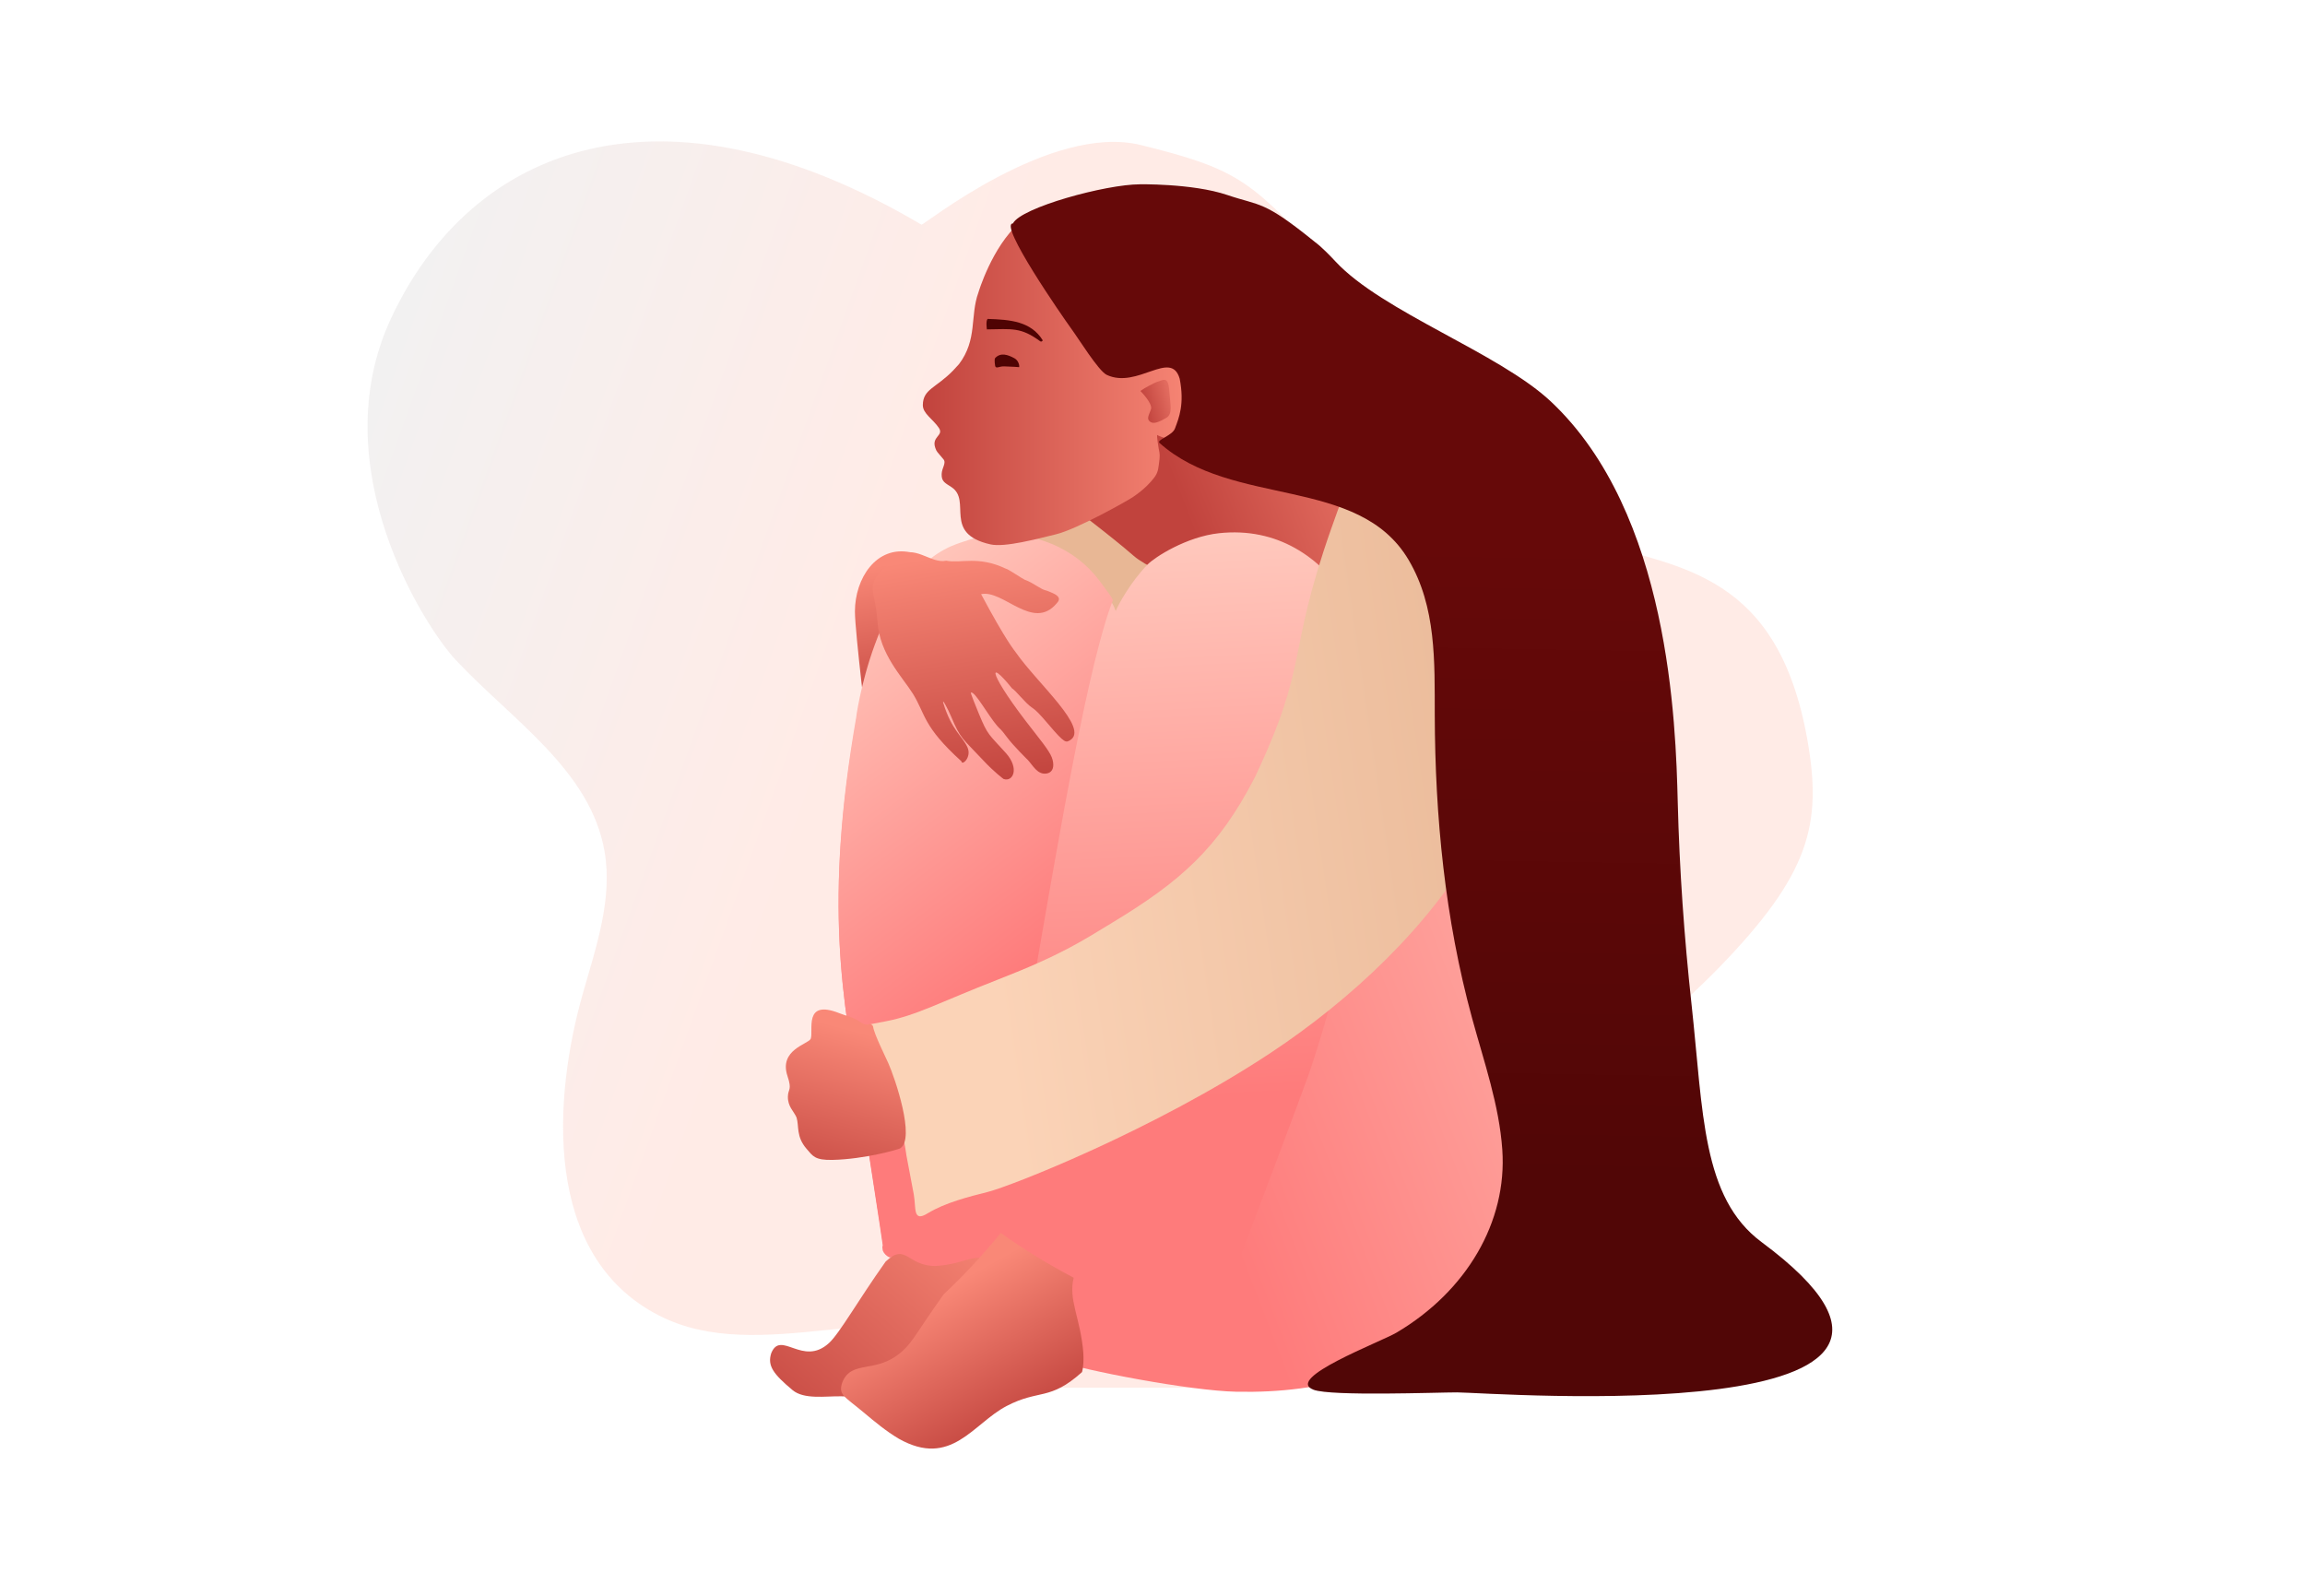 <?xml version="1.0" encoding="utf-8"?>
<!-- Generator: Adobe Illustrator 27.0.1, SVG Export Plug-In . SVG Version: 6.00 Build 0)  -->
<svg version="1.1" xmlns="http://www.w3.org/2000/svg" xmlns:xlink="http://www.w3.org/1999/xlink" x="0px" y="0px"
	 viewBox="0 0 2404 1664.31" style="enable-background:new 0 0 2404 1664.31;" xml:space="preserve">
<style type="text/css">
	.st0{opacity:0;fill:#FFFFFF;}
	.st1{opacity:0.39;fill:url(#SVGID_1_);}
	.st2{fill:url(#SVGID_00000121244541829215906990000008712357069259600271_);}
	.st3{fill:url(#SVGID_00000150090708597609484870000009043530604029519797_);}
	.st4{fill:url(#SVGID_00000168097872191913041890000012544407729357694343_);}
	.st5{fill:url(#SVGID_00000087406548334953175230000003417799280662756021_);}
	.st6{fill:#F0A88E;}
	.st7{fill:url(#SVGID_00000181769171971280037760000016362219966404835478_);}
	.st8{fill:url(#SVGID_00000176734893824567472780000017967919840097490848_);}
	.st9{fill:url(#SVGID_00000050643698326841768520000015213784687911704980_);}
	.st10{fill:url(#SVGID_00000170255342043755394340000005450332854127022995_);}
	.st11{fill:url(#SVGID_00000174583114052507501130000010574324318032458673_);}
	.st12{fill:url(#SVGID_00000158731893740833107900000004277922485629463992_);}
	.st13{fill:url(#SVGID_00000045612187323281404880000012377808110415581614_);}
	.st14{fill:url(#SVGID_00000016034279584739357410000011757502219293471904_);}
	.st15{fill:#4F0303;}
	.st16{fill:url(#SVGID_00000102525162191180522000000006691006733505140383_);}
	.st17{fill:url(#SVGID_00000088847104917480879900000017292697625018427311_);}
</style>
<g id="Bg">
	<rect class="st0" width="2404" height="1664.31"/>
</g>
<g id="_x2018_ëîé_x5F_1">
	<linearGradient id="SVGID_1_" gradientUnits="userSpaceOnUse" x1="-393.983" y1="281.578" x2="873.677" y2="736.745">
		<stop  offset="0" style="stop-color:#AEEEFF"/>
		<stop  offset="1" style="stop-color:#FFCBBF"/>
	</linearGradient>
	<path class="st1" d="M1792.73,1009.27c-44.71,46.04-104.76,89.83-117.3,154.87c-9.02,46.72,1.53,94.78,1.3,142.37
		c-0.27,55.36-11.57,102.22-31.05,140.81h-541.58c-20.5-18.9-41.89-36.54-67.09-48.14c-107.75-49.64-244.29,26.83-349.88-27.27
		c-121.96-62.48-110.1-227.67-79.14-336.17c13.81-48.42,31.13-98.31,22.51-147.92c-14.66-84.4-96.33-136.8-154.97-199.26
		c-32.65-34.78-139.92-201.81-67.65-356.64c83.61-179.11,281.59-257.99,553.18-97.6c1.83,1.08,134.66-106.33,228.98-83
		c96.97,24,113.73,35.69,184.44,112.95c57.37,62.68,65.4,151.85,120.95,215c40.74,46.32,101.77,68.83,161.25,85.23
		c97.24,26.81,197.83,34.7,228.36,207.3C1900.58,859.79,1887.47,911.69,1792.73,1009.27z"/>
	
		<linearGradient id="SVGID_00000160153544712504948240000015862173629737914515_" gradientUnits="userSpaceOnUse" x1="1469.63" y1="745.876" x2="1444.391" y2="589.707" gradientTransform="matrix(1 0 0 1 -526.007 0)">
		<stop  offset="0" style="stop-color:#C1433D"/>
		<stop  offset="1" style="stop-color:#F98877"/>
	</linearGradient>
	<path style="fill:url(#SVGID_00000160153544712504948240000015862173629737914515_);" d="M905.62,772.25
		c0,0-13.98-112.57-13.98-134.58c0-34.28,22.19-69.04,57.94-61.64c9.83,2.03,19.17,63.88,19.17,63.88l-63.13,130.84"/>
	
		<linearGradient id="SVGID_00000173875660510531387130000002237172232916668604_" gradientUnits="userSpaceOnUse" x1="1648.389" y1="955.922" x2="1507.272" y2="838.825">
		<stop  offset="0" style="stop-color:#FBD3B7"/>
		<stop  offset="1" style="stop-color:#E8B795"/>
	</linearGradient>
	<path style="fill:url(#SVGID_00000173875660510531387130000002237172232916668604_);" d="M1561.31,417.81
		c11.62,8.59,33.17,35.78,39.81,46.92c18.55,31.1,1.34-9.97-65.7-7.09c-17.56,0.76-43.67-1.22-43.57-1.22
		c-31.42-0.78-56.86,133.18-79.78,135.3c-118.69,10.91-141.72-123.49-255.27-83.09c-119.58,42.59-185.94,85.33-191.24,92.76
		c-42.88,60.26,28.52,178.04,73.3,256.53c27.5,48.19,33.83,45.4,62.76,84.12c74.25,99.35,67.51,96.34,132.13,142.5
		c102.94,73.47,184.97,106.62,310.47,87.68c19.62-2.95,72.51-12.44,95.38-19.16c31.38-9.24,61.1-88.42,64.5-120.59
		c12.18-114.59,22.04-208.29,3.52-317.53c-21.97-129.57-47.73-160.06-56.56-178.53c-27.48-57.62-32.28-49.75-20.75-51.53
		c9.17-1.37,5.3-12.06-1.61-7.37c-9.79,0.59-8.52,4.48-19.58-13.8c-11.96-19.78-17.42-23.63-28.06-37.09
		C1560.69,400.83,1557.86,415.26,1561.31,417.81z"/>
	
		<linearGradient id="SVGID_00000152246201223577396090000004895027171193139604_" gradientUnits="userSpaceOnUse" x1="1235.002" y1="529.509" x2="1497.925" y2="427.888">
		<stop  offset="0" style="stop-color:#C1433D"/>
		<stop  offset="1" style="stop-color:#F98877"/>
	</linearGradient>
	<path style="fill:url(#SVGID_00000152246201223577396090000004895027171193139604_);" d="M1412.07,500.17
		c0,0-156.11-63.04-172.62-81.05c-16.51-18.01-28.52-16.51-28.52-16.51l-100.57,120.08c0,0,48.03,36.02,72.05,57.04
		c24.02,21.01,109.57,46.53,109.57,46.53s91.56-6,100.57-27.02C1401.56,578.22,1412.07,500.17,1412.07,500.17z"/>
	
		<linearGradient id="SVGID_00000018225573530120653240000009135278537403080103_" gradientUnits="userSpaceOnUse" x1="1199.752" y1="1076.182" x2="1894.077" y2="807.823">
		<stop  offset="0" style="stop-color:#FE7B7B"/>
		<stop  offset="1" style="stop-color:#FFCBBF"/>
	</linearGradient>
	<path style="fill:url(#SVGID_00000018225573530120653240000009135278537403080103_);" d="M1177.47,693.35
		c-53.23,59.32-148.88,175.75-188.84,239.84c-44.59,71.53-65.39,157.5-51.38,248.38c15.82,102.5,14.44,100.34,48.74,142.15
		c10.84,13.2,32.64,39.56,45.35,50.96c43.34,38.83,68.79,43.92,68.69,43.88c30.06,10.81,141.8,31.96,189.3,32.93
		c91.28,1.86,173.26-19.79,260.87-94.85c53.18-45.53,93.83-114.57,121.66-178.02c22.98-52.65,14.63-45.74,23.33-63.09
		c2.06-4.11,5.59-22.76,5.63-23.07c0.81-5.98-0.73-14.56-6.23-11.24c-3.42-2.13-5.37,1.68-16.24,4.63
		c-12.24,2.55-17.2,0.84-36.3-0.49c-22.52-1.59-36.15-3.68-54.32-21.45c-16.88-16.5-41.76-74.37-52.29-99.18
		c-45.97-108.3-83.7-326.57-170.52-371.85C1307.15,562.67,1220.62,645.1,1177.47,693.35z"/>
	<path class="st6" d="M1253.91,1123.19c-1.51,0.35-11.27,7.71-12.48,8.7c-14.94,12.14-23.78,39.44-31.59,57.13
		c-14.38,29.51-22.64,38.91-31.34,56.06c-6.4,12.6-35.09,69.13-21.18,69.74c5.24,0.23,3.84-5.48,5.16-13.8
		c0.72-3.3,17.49-42.57,27.88-61.01c5.61-9.98,12.39-19.29,23.17-40.38c12.72-24.83,17.43-50.88,37.5-65
		c6.78-4.82,7.67-4.82,7.78-7.35C1259.03,1122.26,1253.06,1123.19,1253.91,1123.19z M1248.29,1126.83
		C1247.77,1127.2,1247.82,1127.16,1248.29,1126.83L1248.29,1126.83z M1251.02,1134.62c-0.25,0.18-0.04,0.03,0.21-0.15
		C1251.11,1134.56,1250.92,1134.62,1251.02,1134.62z"/>
	
		<linearGradient id="SVGID_00000150076182486377243130000012815506810637376412_" gradientUnits="userSpaceOnUse" x1="1173.136" y1="1148.959" x2="1143.114" y2="542.52">
		<stop  offset="0" style="stop-color:#FE7B7B"/>
		<stop  offset="1" style="stop-color:#FFCBBF"/>
	</linearGradient>
	<path style="fill:url(#SVGID_00000150076182486377243130000012815506810637376412_);" d="M1271.39,556.1
		c-33.96,3.65-67.08,25-74.51,32.64c-17.77,18.28-30.66,42.07-33.25,48.48c-2.71-7.29-3.63-9.07-17.02-26.65
		c-26.65-34.97-68.55-49.65-109.1-47.72c-15.91,0.79-41.68,10.69-41.56,10.64c-84.57,32-104.02,184.11-102.82,177.33
		c-33.8,190.75-14.76,292.66,5.18,400.58c0.02,0.1,23,147.19,22.78,147.43c-2.83,3.23,1.9,6.96,5,4.67
		c14.33,7.79,28.13,20.64,89.15,26.2c30,2.72,50.19-5.16,75.45-14.86c0.55,0.74-0.05-0.09,9.72,7.88
		c7.88,6.43,21.94,13.33,21.84,13.27c12.36,6.77,12.92,7.84,51.38,13.22c30.11,4.21,37.15,5.04,76.64-1.1
		c11.39-1.79,29.24-1.63,28.2-8.34c4.56-0.29,6.84-10.7,13.7-26.21c5.61-12.67,69.21-182.74,72.57-192.47
		c23.16-67.17,48.07-168.35,57.68-212.96c22-102.05,11.2-69.18,18.74-132.08C1452.6,680.73,1392.47,543.09,1271.39,556.1z"/>
	
		<linearGradient id="SVGID_00000173868236883118427790000005017792172482417335_" gradientUnits="userSpaceOnUse" x1="1074.66" y1="1009.83" x2="810.152" y2="657.774">
		<stop  offset="0" style="stop-color:#FE7B7B"/>
		<stop  offset="1" style="stop-color:#FFCBBF"/>
	</linearGradient>
	<path style="fill:url(#SVGID_00000173868236883118427790000005017792172482417335_);" d="M1160.76,625.73
		c-2.09-3.95-5.54-8.77-14.16-20.21c-26.65-35.36-68.55-50.2-109.1-48.25c-15.91,0.8-41.68,10.81-41.56,10.76
		c-84.57,32.35-104.02,186.17-102.82,179.31c-33.8,192.88-14.76,295.93,5.18,405.06c0.02,0.1,23,148.83,22.78,149.07
		c-2.83,3.26,5.97,11.96,9.07,9.64c14.33,7.88,26.81,3.7,83.31-0.4C1043.52,1308.52,1110.55,754.57,1160.76,625.73z"/>
	
		<linearGradient id="SVGID_00000083067038974114855590000006925590554259308202_" gradientUnits="userSpaceOnUse" x1="1013.136" y1="863.917" x2="1651.185" y2="769.597">
		<stop  offset="0" style="stop-color:#FBD3B7"/>
		<stop  offset="1" style="stop-color:#E8B795"/>
	</linearGradient>
	<path style="fill:url(#SVGID_00000083067038974114855590000006925590554259308202_);" d="M1448.37,429.13
		c-25.49,28.71-42.09,71.51-59.84,121.88c-47.39,134.47-22.31,138.12-79.7,259.56c-38.35,74.43-78.12,109.02-148.83,151.74
		c-30.83,18.63-51.79,33.11-119.94,59.62c-58.7,22.84-84.08,37.1-116.22,43.22c-20.12,3.85-18.56,3.53-18.64,3.56
		c-4.86,1.68-2.97,7.31,0.82,7.31c1.51,0-0.5-1.28,3.8,8.28c2.55,5.69,8.78,16.34,13.76,30.07c15.74,44.36,22.22,93.76,21.77,90.64
		c0.01,0.1,7.69,40.74,7.67,40.63c2.58,14.53-1.15,29.36,14.32,19.89c18.67-11.4,43.46-17.49,62.78-22.39
		c24.89-6.27,174.43-65.14,295.31-145.2c83.26-55.13,165.54-131.69,214.87-219.03c81.42-144.28,58.8-111.98,72.81-142.04
		c24.03-51.53,52.02-128.45,49.87-185.37c-1.86-48.45-33.98-109.45-96.04-146.32c-10.89-6.51-12.71-6.48-20.45-8.43
		c-1.87-0.46-10.86-3.43-12.82-3.7C1503.2,388.84,1468.81,406.1,1448.37,429.13z M1204.19,942.58
		C1205.61,941.6,1204.09,942.58,1204.19,942.58L1204.19,942.58z"/>
	
		<linearGradient id="SVGID_00000156546687086376446360000015975110673660569991_" gradientUnits="userSpaceOnUse" x1="853.324" y1="1253.759" x2="901.359" y2="1077.631">
		<stop  offset="0" style="stop-color:#C1433D"/>
		<stop  offset="1" style="stop-color:#F98877"/>
	</linearGradient>
	<path style="fill:url(#SVGID_00000156546687086376446360000015975110673660569991_);" d="M845.5,1083.52
		c-3.14,5.66-33.21,11.45-24.23,38.62c5.1,15.22,0.58,13.23,0.46,21.6c-0.14,10.5,6.12,15,9.04,21.76c2.78,9-0.65,19.81,10.39,32.59
		c6.66,7.71,8.68,12,27.13,11.61c33.45-0.71,68.59-10.92,70.42-11.99c16.52-9.76-5.6-74.17-12.27-88.98
		c-2.99-6.63-14.93-30.77-15.79-37.84c-0.58-2.43-3.28-3.62-5.46-2.42c-3.79,0.3-5.04-0.62-9.61-3.59
		c-6.74-4.38-12.25-5.04-20.17-8.18C837.36,1041.65,848.83,1075.26,845.5,1083.52z"/>
	
		<linearGradient id="SVGID_00000119831118589440116290000003029315840262444952_" gradientUnits="userSpaceOnUse" x1="1690.342" y1="319.555" x2="1572.537" y2="99.503" gradientTransform="matrix(0.948 0.32 -0.32 0.948 -458.8 -21.275)">
		<stop  offset="0" style="stop-color:#C1433D"/>
		<stop  offset="1" style="stop-color:#F98877"/>
	</linearGradient>
	<path style="fill:url(#SVGID_00000119831118589440116290000003029315840262444952_);" d="M1098.22,618.7
		c-11.04-5.03-6.94-1.51-16.23-7.21c-4.36-2.68-8.65-5.3-13.47-6.97c-1.47-0.51-18.23-11.74-19.25-11.33
		c-29.14-13.92-47.05-5.31-62.4-8.42c-16.15,3.62-33.75-18.36-51.56-3.85c-37.35,30.42-22.58,29.03-20.09,67.73
		c2.17,33.69,25.94,57.37,36.9,74.89c13.35,21.57,10.04,33.7,50.65,70.51c0.44,4.95,10.95-4.32,6.22-14.7
		c-5.47-11.89-16.45-17.8-25.09-45.82c-2.02-6.74,4.83,6.04,7.89,13.33c10.27,24.46,11.72,22.6,34,46.48
		c11.06,11.86,20.77,19.05,20.88,19.08c9.74,3.42,16.94-10.8,2.4-27.07c-18-19.96-18.78-18.2-28.16-40.97
		c-10.02-24.38-8.38-21.91-8.12-22.11c4.18-1.19,17.77,23.92,27.47,35.05c3.5,4.05,2.31,1.27,9.97,11.55
		c6.57,8.86,21.6,23.63,21.7,23.68c5.27,5.54,10.23,16.11,20.07,14.09c4.36-0.9,7.37-4.46,6.32-11.6c-1-6.82-4.14-12-20.93-33.28
		c-45.69-57.87-49.27-77.81-21.74-43.69c1.5,1.86-2.8-4.09,10.95,10.88c13.23,14.4,7.43,3.48,26.9,26.5
		c17.23,20.38,18.3,18.96,22.39,16.6c20.97-12.16-33.94-59.34-56.21-91.31c-1.48-2.13-10.16-11.8-36.43-61.07
		c23.09-5.02,53.9,38.75,78.62,9.82C1103.36,627.67,1108.36,623.33,1098.22,618.7z"/>
	
		<linearGradient id="SVGID_00000065068899093912723280000005391511675935686550_" gradientUnits="userSpaceOnUse" x1="819.16" y1="1530.448" x2="1042.703" y2="1276.071">
		<stop  offset="0" style="stop-color:#C1433D"/>
		<stop  offset="1" style="stop-color:#F98877"/>
	</linearGradient>
	<path style="fill:url(#SVGID_00000065068899093912723280000005391511675935686550_);" d="M1042.04,1317.58
		c-26.29-13.96-32.36,0.92-66.57,2.77c-29.59,0-30.32-24.7-51.78-4.62c-28.78,40.49-47.97,74.83-59.18,85.06
		c-27.38,24.95-50.2-14.15-60.16,10.53c-4.15,13.03,2.05,21.58,22.25,38.48c11.95,10,34.43,6.21,49.93,6.47
		c88.56,1.5,64.13-2.11,99.32-20.43c34.14-17.77,44.74-4.94,78.59-35.36c1.61-5.69,1.73-14.05,1.35-20.18
		C1052.81,1343.85,1036.31,1340.88,1042.04,1317.58z"/>
	
		<linearGradient id="SVGID_00000045599485365271583220000000893582754362519482_" gradientUnits="userSpaceOnUse" x1="1057.543" y1="1498.171" x2="974.987" y2="1349.571">
		<stop  offset="0" style="stop-color:#C1433D"/>
		<stop  offset="1" style="stop-color:#F98877"/>
	</linearGradient>
	<path style="fill:url(#SVGID_00000045599485365271583220000000893582754362519482_);" d="M1119.78,1332.61
		c-26.29-13.96-51.9-29.35-76.01-46.74c-18.28,22.34-38.12,43.99-59.58,64.07c-28.78,40.49-31.65,48.79-42.85,59.02
		c-27.38,24.95-52.96,8.2-62.92,32.88c-4.15,13.03,1.68,13.98,21.88,30.87c11.95,10,23.73,19.85,37.06,27.77
		c54.82,30.89,77.37-15.8,112.56-34.13c34.14-17.77,44.74-4.94,78.59-35.36c1.61-5.69,1.73-14.05,1.35-20.18
		C1126.87,1374.37,1114.04,1355.91,1119.78,1332.61z"/>
	
		<linearGradient id="SVGID_00000158737413884395848650000013133349511504684204_" gradientUnits="userSpaceOnUse" x1="1094.525" y1="397.594" x2="1384.453" y2="397.594" gradientTransform="matrix(1 0 0 1 -132.063 0)">
		<stop  offset="0" style="stop-color:#C1433D"/>
		<stop  offset="1" style="stop-color:#F98877"/>
	</linearGradient>
	<path style="fill:url(#SVGID_00000158737413884395848650000013133349511504684204_);" d="M1072.14,227.62
		c-3.37-2.08-5.26,1.5-8.9,4.7c-28.86,25.48-42.84,72.83-42.8,72.73c-8.96,24.56-0.78,49.05-20.32,74.8
		c0.78-0.88-6.48,7.02-5.94,6.46c-18.12,18.61-31.47,19.34-31.71,36.05c-0.14,9.01,10.58,14.65,16.79,24.03
		c5.35,8.08-8.14,8.84-3.73,20.94c1.43,3.96,1.44,3.32,8.43,11.66c3.26,3.89-1.61,8.82-1.86,15.39c-0.32,7.97,3.77,9.36,10.3,13.7
		c21.44,14.22-9.63,48.44,40.61,59.68c15,3.38,48.98-5.85,67.96-10.41c22.63-5.44,75.15-35.27,80.46-38.83
		c13.74-9.2,20.4-18.01,20.31-17.91c5.31-5.94,6.01-9.61,6.84-15.76c1.32-9.93,1.19-10.77-0.14-17.11
		c-0.47-2.26-1.94-12.67-1.65-14.1c1.21,1.15,22.55,8.8,24.58,6.38c10.25-12.26,25.83-74.94,19.61-91.88
		c-5.47-14.94-11.5-17.5-25.61-24.34c-28.32-13.71-16.24-33.55-70.68-86.61C1133.43,236.49,1084.04,222.95,1072.14,227.62z"/>
	<g>
		<path class="st15" d="M1029.96,332.61c23.66,0.74,45.26,2.43,57.57,22.33l-0.44,0.63c-0.51,0.73-1.51,0.88-2.23,0.35
			c-20.17-14.84-29.29-12.73-55.57-12.39C1029.29,343.54,1027.95,335.2,1029.96,332.61z"/>
		<path class="st15" d="M1037.92,381.77c1.06,3.11,3.92,0.22,9.32,0.33c7.78,0.17,15.78,0.84,15.62,0.81
			c0.6-1.23-0.48-6.84-4.69-9.17c-7.14-3.94-14.5-6.29-20.17-0.44C1036.56,374.78,1037.97,381.91,1037.92,381.77z"/>
	</g>
	
		<linearGradient id="SVGID_00000116931375422937225710000002493520283456146856_" gradientUnits="userSpaceOnUse" x1="1633.155" y1="564.487" x2="1644.405" y2="1228.21" gradientTransform="matrix(-1 0 0 1 3119.886 0)">
		<stop  offset="0" style="stop-color:#660909"/>
		<stop  offset="1" style="stop-color:#510606"/>
	</linearGradient>
	<path style="fill:url(#SVGID_00000116931375422937225710000002493520283456146856_);" d="M1188.83,192.23
		c-35.44,0-124.03,24.17-132.39,40.8c-15.5,0.41,52.67,98.51,60.14,108.78c8.49,11.56,29.15,45.16,37.72,49.17
		c32.02,15.01,67.05-27.02,76.06,4c5.18,26.45-0.76,40.87-5,52.04c-2.84,7.43-19.67,11.72-16.01,15.01
		c76.08,67.9,207.46,33.67,259.68,121.81c29.07,49.07,27.2,106.58,27.35,161.51c0.29,106.28,10.65,212.9,38.9,316.43
		c12.42,45.5,28.33,90.71,31.55,137.34c5.19,75.32-37.44,147.59-110.28,190.69c-16.59,9.82-117.43,47.7-86.64,59.59
		c18.11,6.99,130.39,2.73,149.78,2.77c34.76,0.09,586.64,42.99,317.59-156.71c-62.5-46.39-60.78-135.19-73.07-247.77
		c-7.69-70.29-12.64-140.67-14.42-211.24c-2.06-81.7-8.33-301.21-132.28-417.67c-54.06-50.79-175.75-93.47-224.64-146.05
		c-15.08-16.21-21.51-20.38-21.42-20.31c-54.18-43.96-56.64-37.22-91.38-49.03C1243.42,190.93,1185.18,192.23,1188.83,192.23z"/>
	
		<linearGradient id="SVGID_00000084520827031014476180000007593396519102742936_" gradientUnits="userSpaceOnUse" x1="1192.154" y1="423.396" x2="1241.19" y2="409.386">
		<stop  offset="0" style="stop-color:#C1433D"/>
		<stop  offset="1" style="stop-color:#F98877"/>
	</linearGradient>
	<path style="fill:url(#SVGID_00000084520827031014476180000007593396519102742936_);" d="M1189.4,407.76
		c4-3,15.01-9.01,19.01-10.01c4-1,10.01-6,11.01,9.01c1,15.01,4,25.02-3,29.02s-13.01,7.01-17.01,4s-1-7.01,1-13.01
		C1202.41,420.77,1189.4,407.76,1189.4,407.76z"/>
</g>
</svg>
